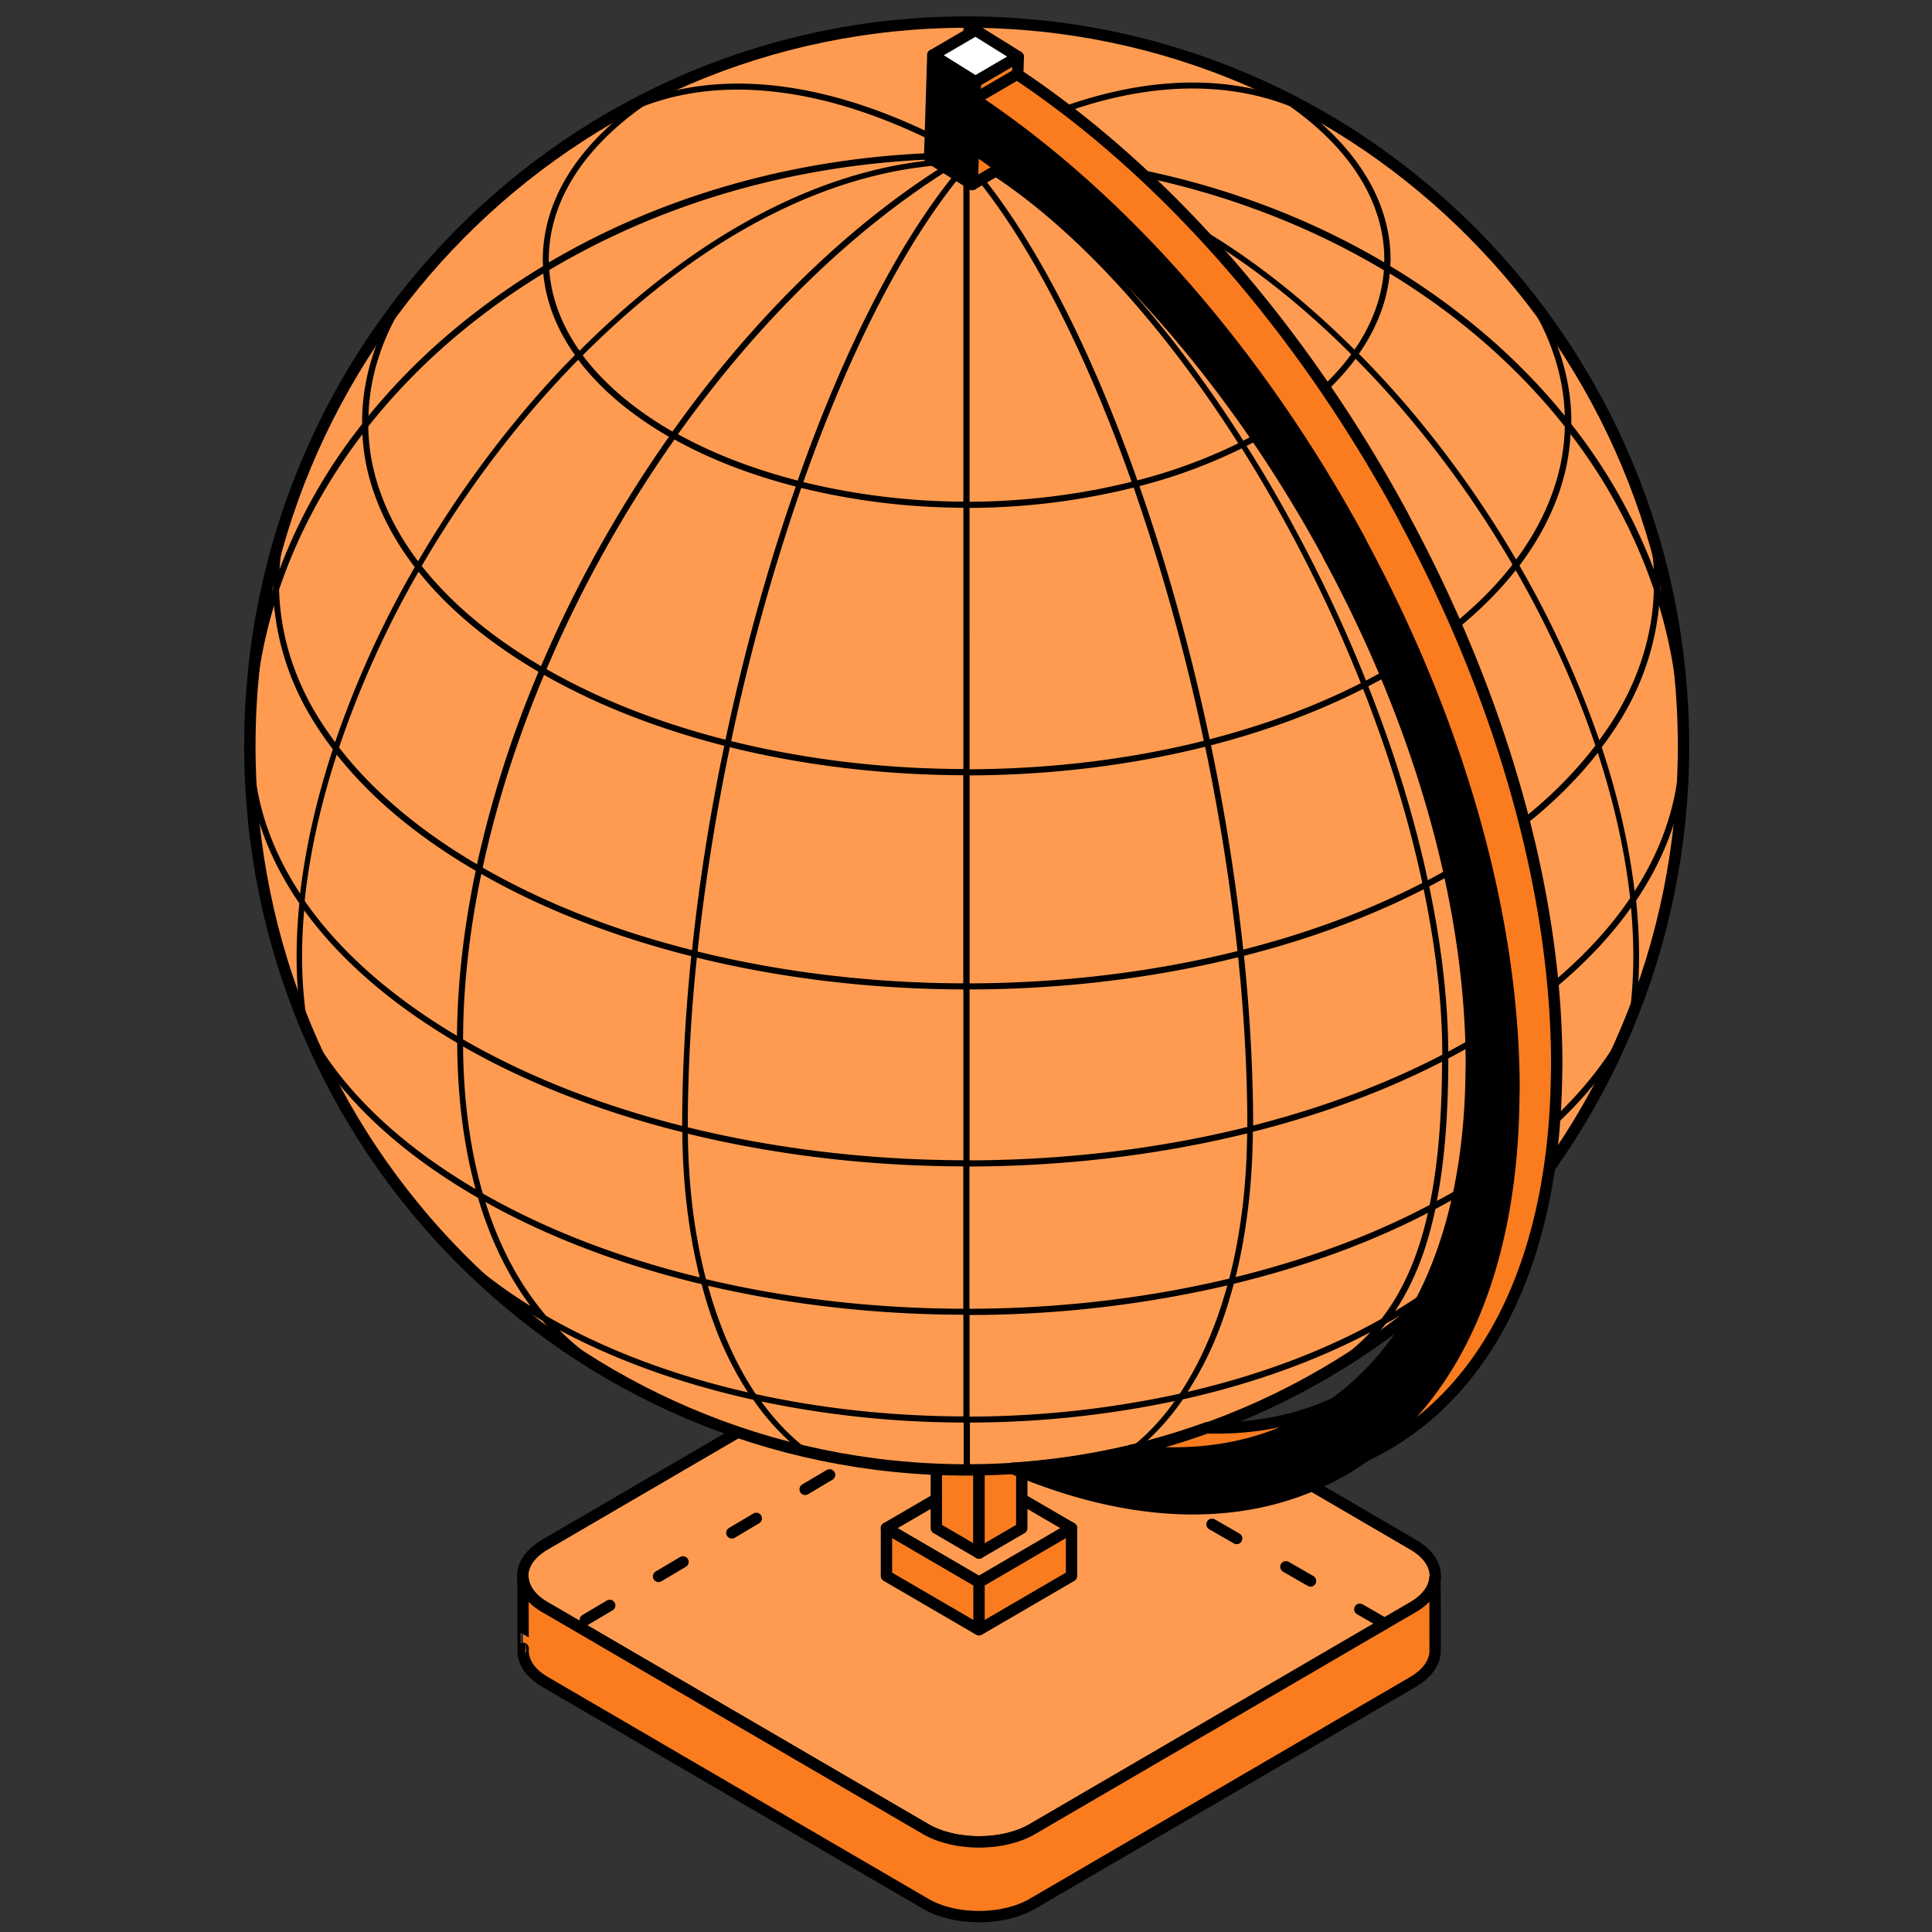 <svg xmlns="http://www.w3.org/2000/svg" width="68" height="68" fill="none" viewBox="0 0 68 68"><rect x="0" y="0" width="68" height="68" fill="#333333" stroke="none"/><path fill="#FF9B50" stroke="#000" stroke-linejoin="round" stroke-miterlimit="10" stroke-width="0.4" d="M36.337 46.554c-1.035-.603-2.727-.603-3.758 0L19.175 54.37c-1.034.603-1.034 1.587 0 2.19l13.404 7.815c1.035.603 2.723.603 3.758 0L49.74 56.56c1.035-.603 1.035-1.587 0-2.19z"/><path fill="#FA7C1E" stroke="#000" stroke-linejoin="round" stroke-miterlimit="10" stroke-width="0.4" d="m19.175 56.564 13.404 7.814c1.035.603 2.723.603 3.758 0l13.404-7.814c.487-.284.734-.65.764-1.025.006 0 .006 2.484.006 2.484.03.417-.22.849-.77 1.17l-13.404 7.814c-1.035.603-2.727.603-3.758 0l-13.404-7.815c-.55-.32-.797-.751-.76-1.173-.007.004-.007-2.477-.007-2.477.036.375.283.742.77 1.025z"/><path fill="#FA7C1E" stroke="#000" stroke-linejoin="round" stroke-miterlimit="10" stroke-width="0.4" d="m31.201 53.785 3.257 1.9v1.679L31.2 55.467zm6.514 0-3.257 1.9v1.679l3.257-1.897z"/><path fill="#FF9B50" stroke="#000" stroke-linejoin="round" stroke-miterlimit="10" stroke-width="0.4" d="M34.458 51.887 31.2 53.784l3.257 1.9 3.257-1.9z"/><path fill="#FA7C1E" stroke="#000" stroke-linejoin="round" stroke-miterlimit="10" stroke-width="0.4" d="m32.956 53.787 1.502.876v-4.748l-1.502-.876z"/><path fill="#FA7C1E" stroke="#000" stroke-linejoin="round" stroke-miterlimit="10" stroke-width="0.4" d="m35.963 53.787-1.505.876v-4.748l1.505-.876z"/><path fill="#FF9B50" stroke="#000" stroke-linejoin="round" stroke-miterlimit="10" stroke-width="0.4" d="M59.254 26.257c0-14.073-11.295-25.48-25.23-25.48s-25.23 11.407-25.23 25.48c0 14.072 11.295 25.479 25.23 25.479s25.23-11.407 25.23-25.48Z"/><path fill="#000" d="M58.283 33.247q-.16.56-.34 1.112c.11-.37.2-.748.256-1.126zm-49.488-6.99c0-1.044.07-2.075.19-3.086q.225-1.262.63-2.477-.008-.527.043-1.054.15-.564.324-1.116l.084.02a8.5 8.5 0 0 0-.227 1.496 19.2 19.2 0 0 1 2.906-5.115c-.013-1.26.3-2.514.921-3.717q.365-.504.754-.987l.067.047c-.967 1.388-1.475 2.874-1.518 4.37a22.5 22.5 0 0 1 3.156-3.16 25 25 0 0 1 2.99-2.11c-.003-.074-.01-.152-.01-.226 0-1.823.944-3.558 2.693-5.017q-.32.164-.62.36l-.07-.111a25 25 0 0 1 3.266-1.658q-.396.202-.768.418-.129.077-.253.155c2.99-.836 6.644-.158 10.56 2.002V.785h.221v4.502c2.436-1.395 4.799-2.19 7.02-2.352 1.252-.09 2.42.024 3.508.33-.074-.043-.144-.09-.22-.134q-.375-.218-.778-.422a25 25 0 0 1 3.277 1.662l-.07.11a8 8 0 0 0-.628-.363c1.752 1.46 2.7 3.195 2.7 5.021 0 .074-.007.152-.01.226a25 25 0 0 1 2.99 2.11 22.3 22.3 0 0 1 3.153 3.16c-.043-1.459-.527-2.911-1.448-4.27l.073-.05q.347.434.674.883c.628 1.206.945 2.467.931 3.73a19.3 19.3 0 0 1 2.903 5.112 8.3 8.3 0 0 0-.22-1.472l.087-.02q.168.541.317 1.095.051.525.043 1.051.405 1.22.63 2.48a26 26 0 0 1 .191 3.087c0 .519-.02 1.035-.05 1.544-.237 1.347-.788 2.655-1.622 3.895.13 1.257.14 2.463.024 3.595q.081-.19.153-.38l-.153.4v.01q-.13.34-.264.675-.251.618-.537 1.22c-1.228 1.82-3.083 3.49-5.483 4.89q-.394.227-.804.444c-.307 1.45-.774 2.629-1.421 3.593 1.1-.661 2.075-1.386 2.89-2.164l.076.081q-.546.567-1.128 1.098a18 18 0 0 1-1.932 1.301c-.073.044-.153.084-.227.125a7 7 0 0 1-.95.99q-.658.435-1.345.83l-.06-.112a7.1 7.1 0 0 0 1.805-1.405c-1.982 1.045-4.224 1.833-6.597 2.363a8.3 8.3 0 0 1-1.585 1.742l-.28.064-.04-.054c.6-.449 1.14-1.025 1.621-1.695a35.2 35.2 0 0 1-7.21.758v1.658h-.22v-1.658a35 35 0 0 1-7.121-.742c.477.661 1.014 1.23 1.608 1.675l-.053.071-.234-.054a8.4 8.4 0 0 1-1.605-1.752c-2.46-.543-4.778-1.358-6.817-2.45a8.6 8.6 0 0 0 1.932 1.476l-.06.111a24 24 0 0 1-1.435-.886 9 9 0 0 1-1.048-1.038l-.037-.02a19 19 0 0 1-1.942-1.308 26 26 0 0 1-1.118-1.092l.077-.08c.744.71 1.625 1.378 2.61 1.991-.798-1.068-1.419-2.349-1.852-3.814l-.094-.05c-2.395-1.4-4.227-3.02-5.455-4.833a24 24 0 0 1-.39-.873l.076-.044c1.175 2.08 3.12 3.926 5.78 5.496-.421-1.533-.641-3.255-.648-5.146-2.326-1.364-4.138-2.944-5.386-4.667-.123 1.392-.093 2.723.104 3.95l-.094.017-.156-.398c-.154-1.196-.157-2.477-.024-3.815-.87-1.267-1.445-2.608-1.688-3.99-.03-.512-.05-1.027-.05-1.55zM34.21 5.77c2.105 2.447 4.127 6.325 5.823 11.137a18.5 18.5 0 0 0 3.55-1.304c-2.733-4.29-5.98-7.865-9.27-9.826q-.054 0-.103-.007m8.122 2.315c1.825 1.082 3.637 2.524 5.342 4.223.61-.883.964-1.827 1.034-2.797-3.964-2.363-8.789-3.798-14.01-3.913 2.495.132 5.06.96 7.637 2.487zM34.768 5.8c3.067 1.938 6.223 5.355 8.993 9.709.23-.118.46-.233.68-.357 1.349-.785 2.396-1.695 3.117-2.683-1.698-1.698-3.507-3.134-5.325-4.212-2.52-1.496-5.026-2.308-7.465-2.453zm9.78 9.54c-.217.125-.447.24-.674.354q.913 1.44 1.755 3.013a51 51 0 0 1 2.45 5.247q.436-.229.857-.472c1.822-1.061 3.267-2.281 4.298-3.61a37 37 0 0 0-3.71-5.263 33 33 0 0 0-1.812-1.981c-.741 1.004-1.806 1.924-3.167 2.72zm4.498 8.33q-.432.253-.887.486c.914 2.312 1.622 4.613 2.095 6.824q.461-.242.901-.499c2.133-1.243 3.8-2.666 4.996-4.24-.691-2.055-1.639-4.14-2.803-6.17-1.045 1.325-2.49 2.542-4.305 3.6zm2.223 7q-.473.273-.965.532c.427 2.039.658 3.993.671 5.81.277-.148.55-.297.818-.455 2.462-1.435 4.34-3.114 5.582-4.943-.18-1.642-.567-3.367-1.138-5.116-1.204 1.547-2.866 2.949-4.968 4.172m-1.161.63c-1.932.99-4.068 1.77-6.324 2.342.21 2.052.32 4.057.324 5.971 2.38-.606 4.631-1.435 6.657-2.49-.004-1.843-.237-3.808-.657-5.823m-.047-.222c-.48-2.248-1.191-4.556-2.086-6.831-1.638.832-3.447 1.493-5.352 1.985a73 73 0 0 1 1.135 7.191c2.249-.573 4.38-1.355 6.303-2.345m-2.166-7.037a51 51 0 0 0-4.19-8.26 18.6 18.6 0 0 1-3.601 1.329q.52 1.49 1 3.096a76 76 0 0 1 1.472 5.813c1.896-.488 3.69-1.146 5.32-1.974zm-2.51-20.31c-1.274-.495-2.685-.697-4.217-.586-2.129.155-4.394.907-6.734 2.217 5.196.068 10.134 1.422 14.285 3.872 0-.033.004-.067.004-.1 0-1.992-1.178-3.883-3.337-5.403m3.528 5.894c-.093.984-.464 1.938-1.084 2.827.63.637 1.248 1.311 1.845 2.016a37.5 37.5 0 0 1 3.687 5.226c.767-1.03 1.288-2.126 1.545-3.265a7.3 7.3 0 0 0 .17-1.415c-1.648-2.086-3.737-3.913-6.163-5.389m6.363 5.651a7.4 7.4 0 0 1-.16 1.204c-.27 1.2-.824 2.348-1.638 3.427a35 35 0 0 1 2.81 6.146c.283-.387.543-.778.767-1.183.737-1.328 1.121-2.722 1.154-4.12a19 19 0 0 0-2.936-5.474zm3.844 10.922a17.3 17.3 0 0 0-.727-4.883 9.3 9.3 0 0 1-1.148 3.663c-.25.455-.547.893-.87 1.325.573 1.732.963 3.437 1.157 5.064 1.051-1.63 1.598-3.376 1.585-5.169zm-7.915 15.72c2.893-1.685 4.989-3.767 6.12-6.028.187-1.227.207-2.555.08-3.943-1.258 1.772-3.11 3.4-5.506 4.795q-.451.264-.924.513c0 1.944-.13 3.602-.404 5.014q.322-.171.634-.35m-.45-4.552c-2.029 1.048-4.281 1.87-6.66 2.47-.014 1.82-.22 3.555-.608 5.112 2.45-.604 4.765-1.446 6.83-2.538.291-1.408.431-3.073.438-5.044m-2.136 9.054c.754-.97 1.292-2.193 1.639-3.733-2.073 1.075-4.388 1.907-6.834 2.497-.13.488-.274.964-.44 1.412a12 12 0 0 1-1.185 2.392c2.472-.573 4.798-1.429 6.824-2.571zm-14.495 3.438a35 35 0 0 0 7.398-.806c.707-1.058 1.271-2.349 1.675-3.811a40.2 40.2 0 0 1-9.073 1.041v3.579zm0-3.795c3.113-.006 6.22-.364 9.14-1.061.397-1.54.614-3.269.63-5.112-3.116.768-6.443 1.159-9.773 1.166v5.007zm0-5.223c3.334-.01 6.664-.401 9.777-1.176 0-1.928-.113-3.936-.324-5.972-3.013.749-6.23 1.126-9.453 1.133zm0-6.23c3.213-.008 6.427-.388 9.43-1.137a74 74 0 0 0-1.138-7.19c-2.64.66-5.462.997-8.289 1.007v7.32zm0-7.536c2.813-.01 5.62-.343 8.245-1a73 73 0 0 0-2.469-8.914 24.2 24.2 0 0 1-5.776.715zm0-9.415c1.945-.01 3.884-.25 5.703-.704-1.615-4.57-3.59-8.479-5.703-10.973zm-21.366-2.38c-1.28 1.679-2.279 3.519-2.936 5.473.037 1.396.417 2.787 1.148 4.108.24.432.52.85.824 1.26a34.7 34.7 0 0 1 2.803-6.16c-.847-1.105-1.421-2.288-1.692-3.521a7.6 7.6 0 0 1-.15-1.16zm7.639-2.934c1.718-1.719 3.546-3.175 5.389-4.267 2.566-1.523 5.118-2.348 7.604-2.486-5.239.107-10.084 1.543-14.058 3.912.073.987.437 1.944 1.064 2.84m-.044.316a34 34 0 0 0-1.765 1.938 37.7 37.7 0 0 0-3.744 5.321c1.018 1.294 2.426 2.483 4.198 3.525a44.2 44.2 0 0 1 4.505-8.074l-.057-.03c-1.342-.782-2.396-1.689-3.137-2.676zm5.53-4.414c-1.836 1.088-3.658 2.54-5.373 4.26.724.97 1.762 1.866 3.086 2.641.024.014.05.024.074.04 2.736-3.848 6.036-7.15 9.603-9.388-2.416.155-4.898.971-7.394 2.45zm-6.651 15.302c1.879 1.079 4.02 1.904 6.303 2.487a75 75 0 0 1 1.478-5.833q.475-1.597.995-3.077c-1.538-.397-2.987-.943-4.268-1.658a44 44 0 0 0-4.505 8.085zm-.084.206c-.937 2.238-1.671 4.522-2.158 6.783 2.192 1.26 4.695 2.228 7.367 2.902a71 71 0 0 1 1.135-7.191c-2.296-.587-4.452-1.416-6.34-2.494zm-.19-.108c-1.775-1.041-3.193-2.227-4.227-3.525a34.6 34.6 0 0 0-2.797 6.187c1.175 1.523 2.8 2.902 4.855 4.111a39 39 0 0 1 2.166-6.776zm-5.996-8.633c.01.458.057.92.157 1.374.257 1.177.794 2.305 1.595 3.367a38 38 0 0 1 3.724-5.287q.871-1.036 1.798-1.972c-.64-.903-1.02-1.87-1.114-2.87-2.423 1.475-4.515 3.302-6.16 5.384zM22.63 3.747c-2.146 1.52-3.314 3.404-3.314 5.389 0 .033.004.067.004.1 4.147-2.45 9.083-3.8 14.272-3.871-4.135-2.228-7.949-2.78-10.962-1.618M33.727 5.77c-3.664 2.218-7.06 5.58-9.864 9.513 1.265.701 2.697 1.24 4.212 1.631 1.698-4.819 3.72-8.704 5.83-11.154-.061 0-.121.007-.178.01m.18.3c-2.085 2.5-4.037 6.376-5.632 10.898a24.2 24.2 0 0 0 5.632.688zm0 11.801a24.3 24.3 0 0 1-5.706-.697 73 73 0 0 0-2.466 8.91c2.606.647 5.386.977 8.172.983v-9.2zm0 9.415c-2.802-.01-5.599-.34-8.218-.987a74 74 0 0 0-1.138 7.191c2.983.735 6.166 1.113 9.353 1.12v-7.32zm0 7.539c-3.196-.01-6.386-.384-9.38-1.12a58 58 0 0 0-.32 5.952v.02c3.093.762 6.393 1.15 9.7 1.16zm0 6.227c-3.303-.006-6.603-.394-9.696-1.149.016 1.847.236 3.575.637 5.119 2.896.688 5.976 1.035 9.056 1.041v-5.007zM26.6 49.068c2.349.516 4.828.778 7.307.785v-3.578c-3.056-.007-6.113-.348-8.99-1.022.405 1.463.972 2.757 1.683 3.812zm-7.385-2.76c2.096 1.21 4.522 2.11 7.111 2.7a12 12 0 0 1-1.198-2.417c-.163-.441-.307-.91-.434-1.392-2.753-.66-5.342-1.624-7.61-2.894.49 1.574 1.21 2.915 2.134 4.003zm-2.219-4.3c2.266 1.297 4.862 2.278 7.632 2.952-.39-1.557-.598-3.292-.614-5.112-2.797-.7-5.42-1.702-7.715-3.016.013 1.911.253 3.643.694 5.176zm7.014-2.382c0-1.914.11-3.92.32-5.972-2.675-.674-5.192-1.637-7.39-2.894-.41 1.978-.638 3.932-.641 5.823 2.289 1.328 4.915 2.339 7.711 3.046zm-7.925-3.171c.014-1.884.244-3.835.658-5.806-2.06-1.203-3.694-2.572-4.892-4.088-.57 1.762-.955 3.498-1.128 5.146 1.214 1.749 3.02 3.36 5.359 4.748zm-5.522-4.998c.19-1.634.58-3.346 1.151-5.085-.347-.458-.66-.926-.928-1.408a9.3 9.3 0 0 1-1.14-3.653 17.2 17.2 0 0 0-.728 4.906c-.007 1.82.564 3.586 1.648 5.237z"/><path fill="#000" stroke="#000" stroke-linejoin="round" stroke-miterlimit="10" stroke-width="0.4" d="m34.334 2.878-.113 3.616-1.502-.937.114-3.62z"/><path fill="#fff" stroke="#000" stroke-linejoin="round" stroke-miterlimit="10" stroke-width="0.4" d="m34.334 2.879 1.505-.88-1.505-.937-1.501.877z"/><path fill="#FA7C1E" stroke="#000" stroke-linejoin="round" stroke-miterlimit="10" stroke-width="0.4" d="m34.22 6.495 1.502-.876L35.84 2l-1.505.876z"/><path fill="#000" stroke="#000" stroke-linejoin="round" stroke-miterlimit="10" stroke-width="0.4" d="M39.82 51.05c2.373.287 4.552-.094 6.414-1.179 3.517-2.052 5.479-6.339 5.546-12.087 0-.102.006-.203.006-.304 0-5.61-1.785-11.94-5.032-17.927a2 2 0 0 0-.056-.115c-3.28-6.015-7.678-11.03-12.45-14.224l.053-1.722c5.172 3.444 9.944 8.873 13.498 15.39q.09.166.173.33c3.434 6.407 5.323 13.153 5.323 19.141 0 .105-.007.202-.007.303-.067 6.218-2.186 10.858-5.986 13.072-3.197 1.864-7.271 1.823-11.676-.05a25 25 0 0 0 4.201-.63z"/><path fill="#FA7C1E" stroke="#000" stroke-linejoin="round" stroke-miterlimit="10" stroke-width="0.4" d="m34.295 3.49 1.504-.877c5.172 3.444 9.944 8.873 13.498 15.39q.09.166.173.33c3.434 6.407 5.322 13.153 5.322 19.141 0 .105-.003.202-.006.303-.067 6.218-2.186 10.858-5.986 13.072-.254.148-.511.28-.775.405 3.34-2.366 5.193-6.794 5.256-12.6 0-.102.007-.202.007-.304 0-5.991-1.89-12.738-5.323-19.14-.056-.112-.11-.223-.173-.334-3.554-6.517-8.325-11.946-13.498-15.39zm12.663 45.903a9 9 0 0 1-.728.475c-1.858 1.085-4.037 1.466-6.41 1.18a25 25 0 0 0 2.653-.792c1.615.044 3.127-.236 4.485-.863Z"/><path stroke="#000" stroke-dasharray="1 2" stroke-linecap="round" stroke-linejoin="round" stroke-width="0.4" d="m20.6 57.016 9.399-5.582m18.729 5.706-7.004-4.027"/></svg>